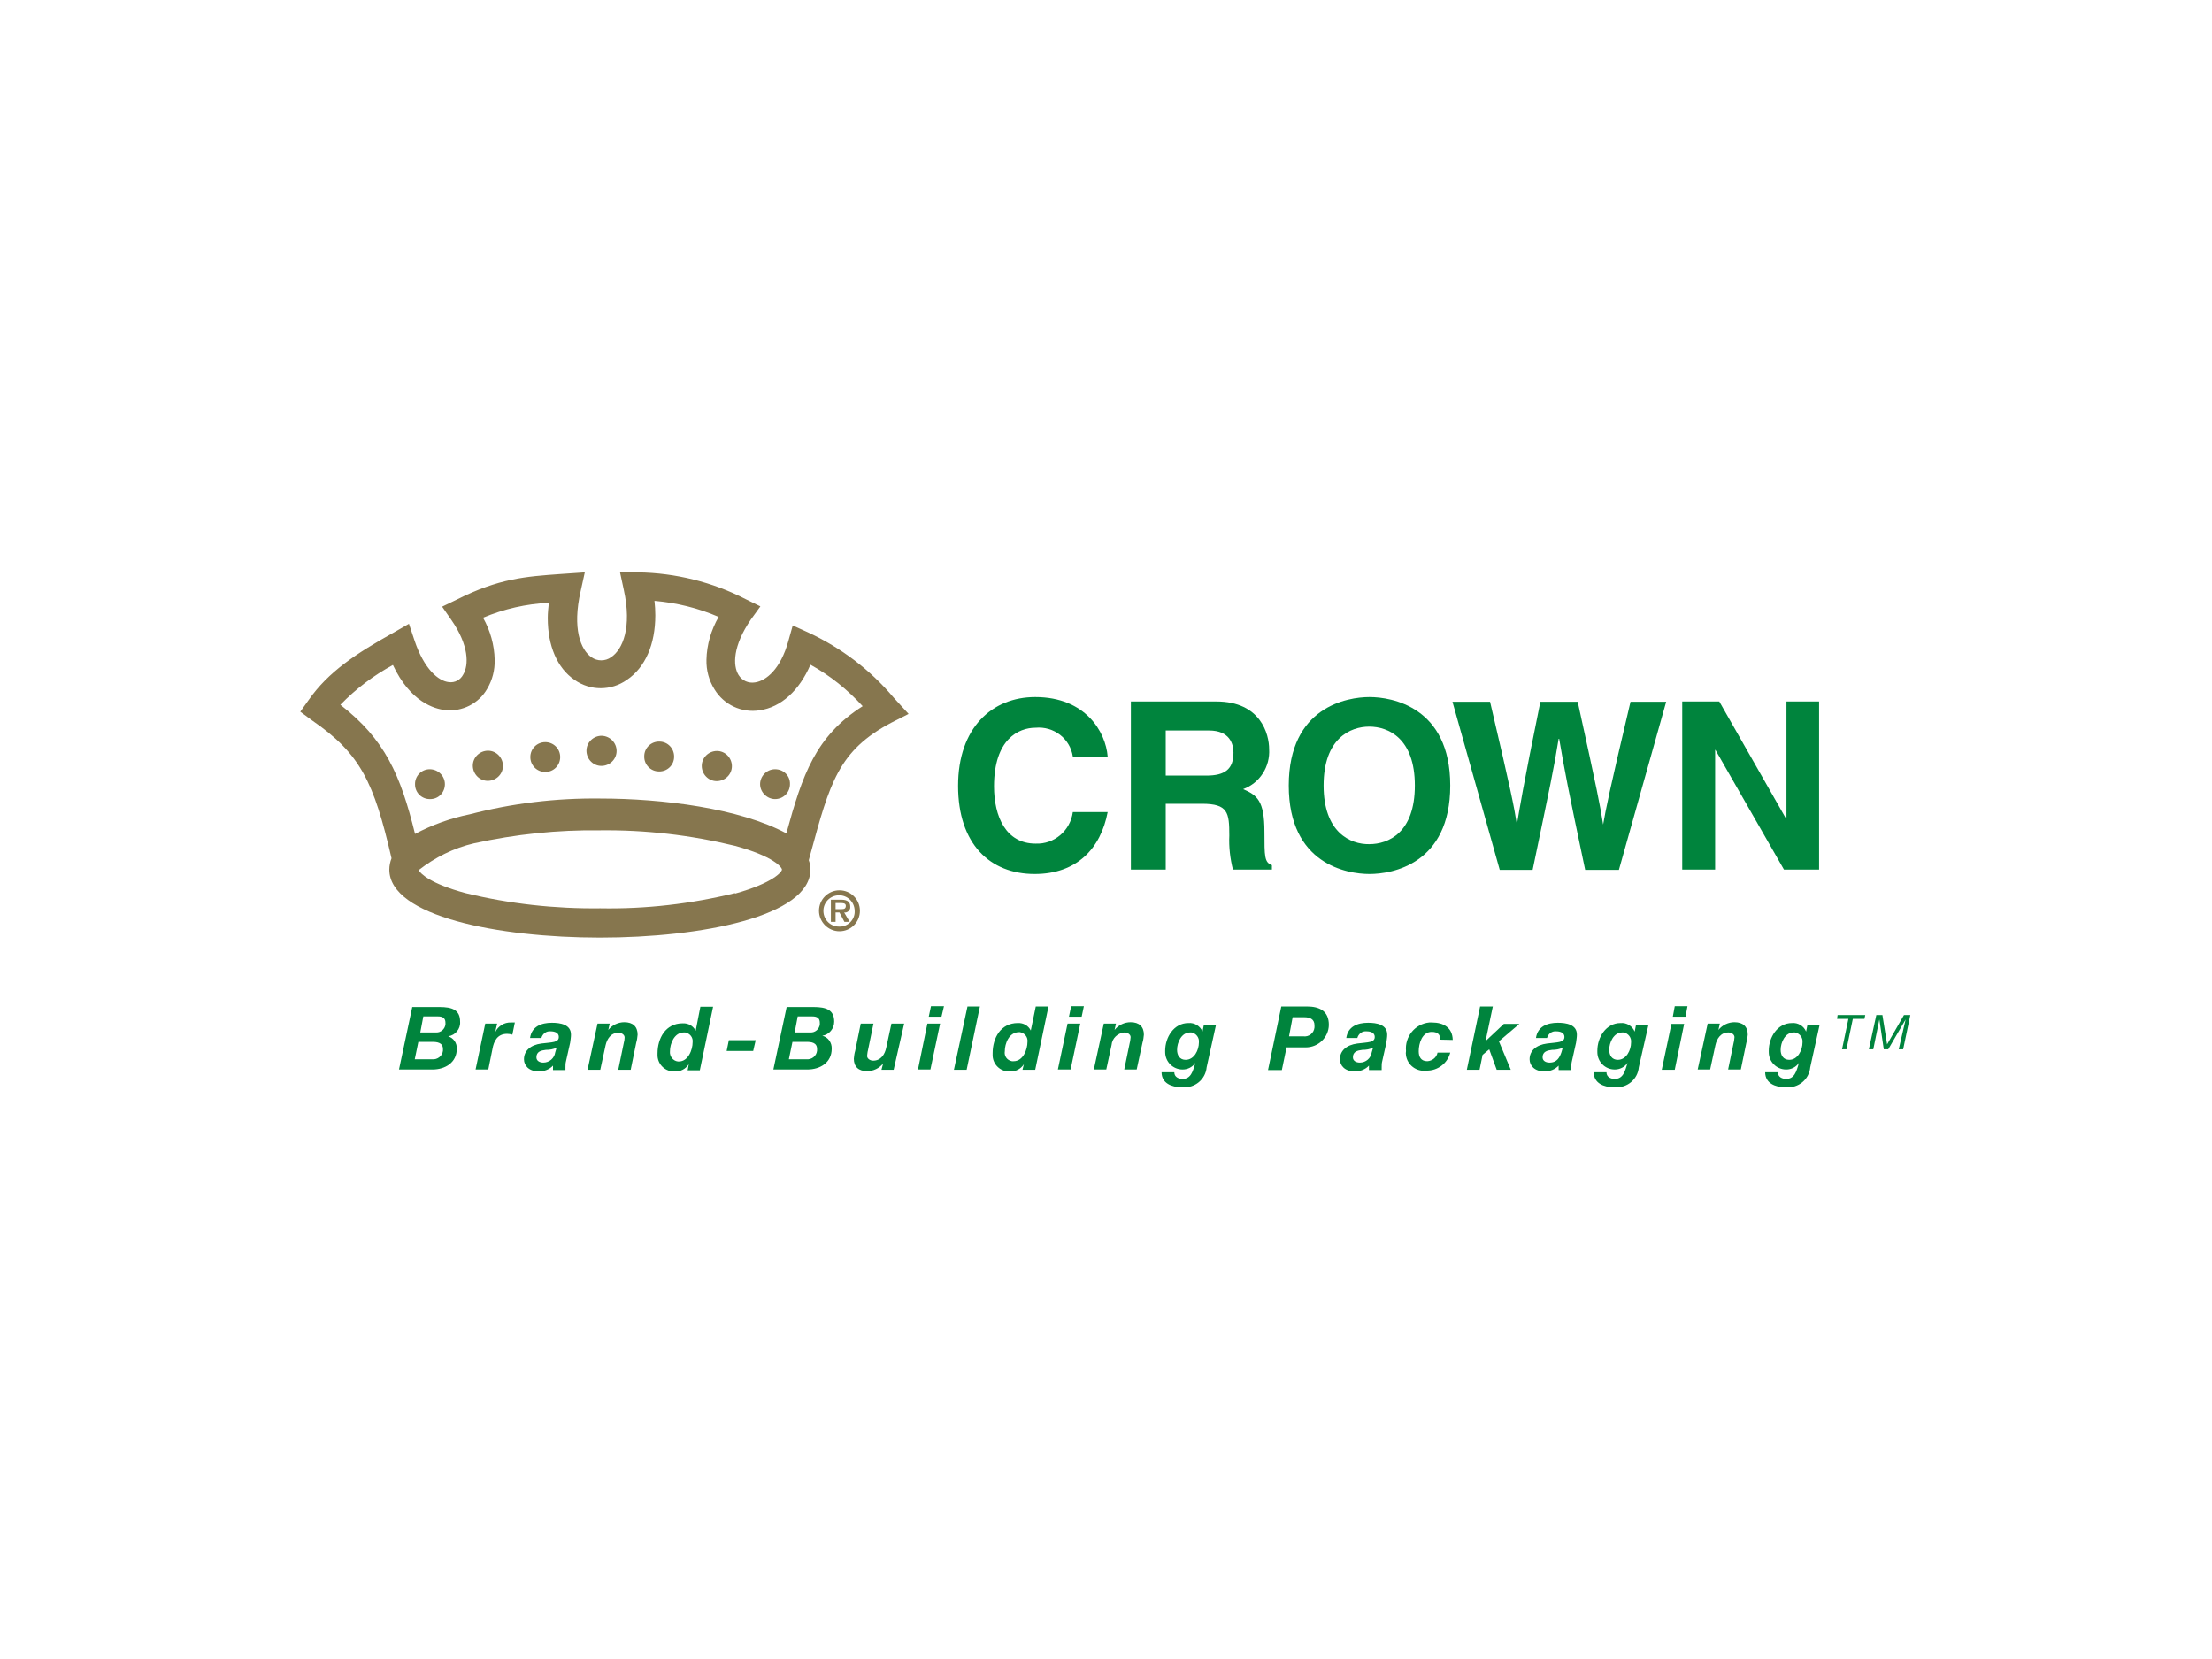 <?xml version="1.0" encoding="utf-8"?>
<!-- Generator: Adobe Illustrator 25.0.1, SVG Export Plug-In . SVG Version: 6.00 Build 0)  -->
<svg version="1.0" id="katman_1" xmlns="http://www.w3.org/2000/svg" xmlns:xlink="http://www.w3.org/1999/xlink" x="0px" y="0px"
	 viewBox="0 0 800 600" style="enable-background:new 0 0 800 600;" xml:space="preserve">
<style type="text/css">
	.st0{fill:#86764E;}
	.st1{fill:#00843D;}
</style>
<g id="Layer_2">
	<g id="Layer_1-2">
		<g id="Layer_2-2">
			<g id="Artwork">
				<path class="st0" d="M302.2,328.8v-2.2h1.8c0.8,0,1.9,0,1.9,1c0,1-0.6,1.2-1.5,1.2H302.2z M305.3,330c1,0.2,2-0.6,2.2-1.6
					c0-0.2,0-0.4,0-0.6c0-1.5-1-2.4-3.1-2.4h-3.9v8h1.7V330h1.4l1.8,3.4h1.9L305.3,330z M303.6,336.8c4.1,0,7.4-3.3,7.4-7.4
					c0-4.1-3.3-7.4-7.4-7.4c-4.1,0-7.4,3.3-7.4,7.4C296.2,333.4,299.5,336.8,303.6,336.8C303.6,336.8,303.6,336.8,303.6,336.8
					 M303.6,335.1c-3.1,0.1-5.7-2.3-5.8-5.5c-0.1-3.1,2.3-5.7,5.5-5.8c3.1-0.1,5.7,2.3,5.8,5.5c0,0,0,0.1,0,0.1l0,0
					c0.2,2.9-2.1,5.5-5,5.7c0,0,0,0,0,0L303.6,335.1"/>
				<path class="st0" d="M284.4,301.4c-16.9-9.1-44.9-12.6-67.3-12.6c-15.9-0.2-31.8,1.7-47.2,5.7c-6.9,1.4-13.6,3.8-19.8,7.1
					c-5.3-21.5-10.9-34.2-27-46.7c5.6-5.8,12-10.6,19-14.4c6.3,13.4,15,15.9,18.9,16.3c6.2,0.7,12.2-2.4,15.2-7.7
					c1.9-3.2,2.8-6.8,2.7-10.5c-0.1-5.3-1.6-10.6-4.2-15.2c7.6-3.2,15.6-5,23.8-5.4c-0.2,1.8-0.4,3.7-0.4,5.5
					c0,10.1,3.4,18.1,9.7,22.4c5.7,4,13.2,4,18.9,0c6.7-4.5,10.3-12.9,10.3-23.4c0-1.7-0.1-3.4-0.3-5.2c8,0.7,15.8,2.6,23.2,5.8
					c-2.7,4.7-4.3,10.1-4.4,15.5c-0.1,3.8,0.9,7.5,2.9,10.7c3.4,5.6,9.8,8.6,16.3,7.6c7.8-1.1,14.4-7.2,18.4-16.5
					c7.1,3.9,13.4,9,18.9,15C294.9,266.3,290.2,280.2,284.4,301.4 M265.9,323c-16,3.9-32.3,5.8-48.8,5.5
					c-16.4,0.2-32.8-1.6-48.8-5.5c-12.6-3.4-16.2-7-16.9-8.3c5.9-4.6,12.7-8,20-9.7c15-3.3,30.3-4.9,45.6-4.7
					c16.4-0.2,32.8,1.7,48.8,5.6c14,3.8,17,7.8,17,8.6c0,0.8-3.1,4.8-17,8.7 M323.2,252.3c-8.5-10.1-19.1-18.1-31-23.6l-5.5-2.5
					l-1.6,5.7c-2.8,10.1-8,14.3-12,14.9c-2.4,0.4-4.7-0.6-6-2.7c-2.1-3.4-2.1-10.5,4.5-20.1l3.4-4.7l-5.3-2.6
					c-12-6.2-25.4-9.5-38.9-9.7l-6.6-0.2l1.4,6.5c3,13.7-0.4,21.6-4.6,24.4c-2.1,1.5-5,1.5-7.1,0c-3.9-2.7-7-10.4-3.9-23.9l1.5-6.8
					l-8.8,0.6c-12.6,0.9-22.3,1.6-37.4,9.2l-5.4,2.6l3.4,4.9c6.3,9.1,6.3,16.2,4.2,19.7c-1,1.9-3,3-5.2,2.7
					c-3.7-0.4-8.9-4.6-12.4-15.1l-2-6l-5.4,3.1c-13.8,7.7-23.8,14.3-30.9,24.5l-3,4.2l4.2,3.1c17.6,12.1,22.4,22.3,28.8,49.9
					c-0.5,1.3-0.8,2.7-0.8,4.1c0,16.9,39.5,24.6,76.2,24.6s76.1-7.7,76.1-24.6c0-1.2-0.2-2.3-0.6-3.4l0.6-2.2
					c7-25.7,10.1-37.5,29.4-47.6l6.1-3.1L323.2,252.3z"/>
				<path class="st0" d="M217.6,266.1c-3,0-5.5,2.4-5.5,5.4c0,3,2.4,5.5,5.4,5.5c3,0,5.5-2.4,5.5-5.4l0,0
					C223,268.6,220.6,266.2,217.6,266.1"/>
				<path class="st0" d="M197.2,268.4c-3,0-5.4,2.4-5.4,5.4s2.4,5.4,5.4,5.4l0,0l0,0c3,0,5.4-2.4,5.4-5.4
					C202.6,270.8,200.2,268.4,197.2,268.4"/>
				<path class="st0" d="M238.5,268.2c-3-0.1-5.5,2.3-5.5,5.3c-0.1,3,2.3,5.5,5.3,5.5c3,0.1,5.5-2.3,5.5-5.3c0,0,0-0.1,0-0.1
					C243.8,270.6,241.4,268.2,238.5,268.2L238.5,268.2"/>
				<path class="st0" d="M176.5,271.5c-3,0-5.5,2.4-5.5,5.4c0,3,2.4,5.5,5.4,5.5c3,0,5.5-2.4,5.5-5.4
					C181.9,274,179.5,271.5,176.5,271.5C176.5,271.5,176.5,271.5,176.5,271.5L176.5,271.5"/>
				<path class="st0" d="M155.4,278.2c-3,0-5.4,2.5-5.3,5.5c0,3,2.5,5.4,5.5,5.3c3,0,5.3-2.4,5.3-5.4
					C160.9,280.6,158.4,278.2,155.4,278.2C155.4,278.2,155.4,278.2,155.4,278.2L155.4,278.2"/>
				<path class="st0" d="M259.3,271.6c-3,0-5.5,2.4-5.5,5.4c0,3,2.4,5.5,5.4,5.5c3,0,5.5-2.4,5.5-5.4c0,0,0,0,0,0
					C264.7,274.1,262.3,271.6,259.3,271.6C259.3,271.6,259.3,271.6,259.3,271.6"/>
				<path class="st0" d="M280.3,278.2c-3,0-5.4,2.5-5.4,5.4s2.5,5.4,5.4,5.4c3,0,5.4-2.4,5.4-5.4
					C285.8,280.6,283.4,278.2,280.3,278.2C280.4,278.2,280.4,278.2,280.3,278.2"/>
				<path class="st1" d="M388,273.6c-1-6.5-6.9-11-13.5-10.4c-6.1,0-15,4.1-15,21.2c0,10.9,4.3,20.7,15,20.7
					c6.8,0.3,12.6-4.7,13.5-11.4h12.6c-2.5,13.2-11.2,22.4-26.4,22.4c-16.2,0-27.7-10.9-27.7-31.9s12.3-32.1,27.9-32.1
					c18.2,0,25.5,12.6,26.2,21.5L388,273.6z"/>
				<path class="st1" d="M409,314.5h12.6v-23.8h13.1c9.4,0,9.9,3.1,9.9,11.5c-0.2,4.1,0.3,8.3,1.3,12.3H460v-1.6
					c-2.7-1-2.7-3.1-2.7-12.1c0-11.3-2.7-13.2-7.7-15.4c6-2.2,9.8-8.1,9.4-14.5c0-5.3-3-17.2-19.1-17.2H409V314.5z M421.6,280.5
					v-16.3h15.7c7.4,0,8.8,4.8,8.8,8c0,6-3.1,8.3-9.8,8.3H421.6z"/>
				<path class="st1" d="M466.1,284.1c0,28.5,21.1,32,29.2,32s29.2-3.5,29.2-32s-21.2-32-29.2-32S466.1,255.6,466.1,284.1
					 M478.7,284.1c0-17.1,9.7-21.3,16.5-21.3c6.9,0,16.5,4.2,16.5,21.3c0,17.1-9.6,21.2-16.5,21.2
					C488.4,305.4,478.7,301.1,478.7,284.1"/>
				<path class="st1" d="M525.3,253.8h13.6c7.8,33.3,8.6,37.5,9.7,44.4l0,0c1.1-6.3,2-12.6,8.5-44.4h13.5
					c7.3,33.3,7.9,36.5,9.2,44.4l0,0c1-5.7,2-11,9.9-44.4h12.9l-17.1,60.8h-12.2c-6.3-29.8-7.4-35.7-9.4-47.4h-0.2
					c-1.9,11.7-2.9,16.1-9.4,47.4h-11.9L525.3,253.8z"/>
				<polygon class="st1" points="646.1,253.7 657.9,253.7 657.9,314.5 645.2,314.5 620.4,271.2 620.3,271.2 620.3,314.5 
					608.4,314.5 608.4,253.7 621.8,253.7 645.9,296 646.1,296 				"/>
				<path class="st1" d="M152,373.4h5.7c1.7,0.1,3.2-1.2,3.4-2.9c0-0.1,0-0.2,0-0.3c0,0,0-0.2,0-0.3c0-1.7-1-2.3-2.7-2.3h-5.3
					L152,373.4z M150,383.1h6.3c1.9,0.2,3.7-1.2,3.9-3.1c0-0.2,0-0.4,0-0.6c0-2.4-2.2-2.6-4-2.6h-4.9L150,383.1z M149.1,364.2h9.8
					c4.6,0,7.5,1,7.5,5.3c0.2,2.6-1.7,4.9-4.3,5.3l0,0c1.9,0.6,3.2,2.4,3.1,4.5c0,5-4.2,7.5-8.8,7.5h-12.1L149.1,364.2z"/>
				<path class="st1" d="M175.5,370.2h4.3l-0.7,3.1l0,0c1-2.2,3.3-3.6,5.7-3.5c0.5,0,0.9,0,1.4,0l-0.9,4.4c-0.6-0.2-1.3-0.3-1.9-0.3
					c-3.5,0-4.8,2.6-5.3,5.5l-1.5,7.4H172L175.5,370.2z"/>
				<path class="st1" d="M201.3,378.9c-1.2,0.6-2.5,0.8-3.9,0.8c-1.7,0.2-3.4,0.6-3.4,2.7c0,1.3,1.2,1.9,2.5,1.9
					c2.2,0,4-1.6,4.3-3.7L201.3,378.9z M191.7,375.4c0.6-4.2,4.1-5.5,7.9-5.5c3,0,7,0.6,6.9,4.4c0,0.9-0.2,1.9-0.3,2.8l-1.5,6.7
					c-0.2,0.7-0.2,1.5-0.2,2.2c0,0.3,0,0.7,0,1H200v-1.6c-1.3,1.4-3.2,2.1-5.1,2.1c-3.6,0-5.4-2.1-5.4-4.4c0-3.1,2.4-5.2,6.3-5.7
					s6.3-0.3,6.3-2.4c0-1.6-1.7-2-2.9-2c-1.6-0.2-3,0.9-3.4,2.4H191.7z"/>
				<path class="st1" d="M216.1,370.2h4.4l-0.5,2.3l0,0c1.4-1.8,3.6-2.8,5.8-2.8c3.1,0,4.8,1.6,4.8,4.5c-0.1,1-0.2,1.9-0.5,2.9
					l-2,9.8h-4.5l2-9.7c0.2-0.7,0.3-1.4,0.3-2c0-1-1.1-1.7-2.2-1.7c-2.8,0-4.2,2.3-4.7,4.6l-1.9,8.8h-4.6L216.1,370.2z"/>
				<path class="st1" d="M242.3,380.2c-0.2,1.8,1.1,3.5,2.9,3.7h0.3c3.4,0,5-4.2,5-7c0.2-1.7-1-3.2-2.7-3.5h-0.5
					C243.9,373.4,242.3,377.4,242.3,380.2 M249.1,384.9L249.1,384.9c-1.1,1.7-3,2.7-5,2.6c-3.3,0.2-6.1-2.3-6.3-5.6
					c0-0.3,0-0.6,0-0.9c0-5.5,2.9-10.9,9.1-10.9c2-0.1,3.8,0.9,4.7,2.7l0,0l1.7-8.7h4.6l-4.8,23h-4.4L249.1,384.9z"/>
				<polygon class="st1" points="263.6,376.2 262.8,380.1 272.4,380.1 273.3,376.2 				"/>
				<path class="st1" d="M287.4,373.4h5.7c1.7,0.1,3.2-1.2,3.4-2.9c0-0.1,0-0.2,0-0.3c0,0,0-0.2,0-0.3c0-1.7-1-2.3-2.7-2.3h-5.3
					L287.4,373.4z M285.3,383.1h6.3c2,0.2,3.7-1.2,3.9-3.1c0-0.2,0-0.4,0-0.6c0-2.4-2.1-2.6-4-2.6h-4.9L285.3,383.1z M284.5,364.2
					h9.7c4.6,0,7.5,1,7.5,5.3c0,2.5-1.8,4.7-4.3,5.1l0,0c2.1,0.5,3.5,2.5,3.4,4.7c0,5-4.2,7.5-8.8,7.5h-12.3L284.5,364.2z"/>
				<path class="st1" d="M323.2,386.9h-4.4l0.6-2.3l0,0c-1.4,1.8-3.6,2.8-5.8,2.8c-3.1,0-4.8-1.6-4.8-4.5c0.1-1,0.2-1.9,0.5-2.9
					l2-9.8h4.6l-2,9.7c-0.2,0.7-0.2,1.3-0.3,2c0,1,1.1,1.7,2.2,1.7c2.8,0,4.2-2.3,4.7-4.6l1.9-8.8h4.6L323.2,386.9z"/>
				<path class="st1" d="M340.5,367.7h-4.6l0.8-3.8h4.7L340.5,367.7z M335.4,370.2h4.6l-3.5,16.6h-4.5L335.4,370.2z"/>
				<polygon class="st1" points="349.9,364 354.4,364 349.6,386.9 345,386.9 				"/>
				<path class="st1" d="M363.4,380.2c-0.3,1.7,0.8,3.3,2.6,3.6c0.1,0,0.2,0,0.3,0h0.3c3.4,0,5-4.2,5-7c0.2-1.7-1-3.2-2.7-3.5h-0.5
					C364.9,373.4,363.4,377.4,363.4,380.2 M370.3,384.9L370.3,384.9c-1.1,1.7-3,2.7-5,2.6c-3.3,0.2-6.1-2.3-6.3-5.6c0-0.3,0-0.7,0-1
					c0-5.5,2.9-10.9,9.1-10.9c2-0.1,3.8,0.9,4.7,2.7l0,0l1.8-8.7h4.6l-4.8,22.9h-4.6L370.3,384.9z"/>
				<path class="st1" d="M391.2,367.7h-4.6l0.8-3.8h4.6L391.2,367.7z M386.1,370.2h4.6l-3.5,16.6h-4.6L386.1,370.2z"/>
				<path class="st1" d="M399.2,370.2h4.4l-0.5,2.3l0,0c1.4-1.8,3.6-2.8,5.8-2.8c3.1,0,4.8,1.6,4.8,4.5c-0.1,1-0.2,1.9-0.5,2.9
					l-2.1,9.7h-4.5l2-9.7c0.2-0.7,0.2-1.3,0.3-2c0-1-1.1-1.7-2.2-1.7c-2.5,0.2-4.5,2.1-4.7,4.6l-1.9,8.8h-4.5L399.2,370.2z"/>
				<path class="st1" d="M425.7,379.7c0,2,1,3.6,3.1,3.6c3.1,0,4.8-3.5,4.8-6.3c0.2-1.7-1-3.3-2.7-3.6h-0.5c-3.1,0-4.7,3.6-4.7,6.3
					 M436.4,386c-0.4,4.4-4.3,7.6-8.7,7.2c0,0,0,0,0,0h-0.5c-3.4,0-7.1-1.4-7.1-5.4h4.6c0,1.7,1.5,2.4,3,2.4c2.9,0,3.7-2.5,4.6-5.8
					l0,0c-1,1.5-2.7,2.4-4.6,2.4c-3.5,0-6.3-2.8-6.3-6.3c0-0.2,0-0.3,0-0.5c0-4.8,3.1-10,8.4-10c2.2-0.2,4.3,1.1,5.1,3.1l0,0
					l0.5-2.5h4.4L436.4,386z"/>
				<path class="st1" d="M466.2,374.8h5.1c2,0.3,3.9-1.1,4.1-3.2c0-0.3,0-0.6,0-0.8c0-2.3-1.8-2.9-3.6-2.9h-4.3L466.2,374.8z
					 M463.4,364h9.2c4.6,0,8,1.6,8,6.7c-0.1,4.5-3.8,8.1-8.4,8.1c0,0,0,0,0,0h-6.9l-1.7,8.2h-5L463.4,364z"/>
				<path class="st1" d="M496.6,378.9c-1.2,0.6-2.5,0.8-3.9,0.8c-1.7,0.2-3.4,0.6-3.4,2.7c0,1.3,1.2,1.9,2.5,1.9
					c2.2,0,4-1.6,4.3-3.7L496.6,378.9z M486.9,375.4c0.6-4.2,4.1-5.5,7.9-5.5c3,0,7,0.6,6.9,4.4c0,0.9-0.2,1.9-0.3,2.8l-1.5,6.7
					c-0.2,0.7-0.2,1.5-0.2,2.2c0,0.3,0,0.7,0,1h-4.6v-1.6c-1.3,1.4-3.2,2.1-5.1,2.1c-3.6,0-5.4-2.1-5.4-4.4c0-3.1,2.4-5.2,6.3-5.7
					s6.3-0.3,6.3-2.4c0-1.6-1.7-2-2.9-2c-1.6-0.2-3,0.9-3.4,2.4H486.9z"/>
				<path class="st1" d="M520.9,376c0-2-1.1-2.8-3.1-2.8c-3.5,0-4.7,4.2-4.7,7c0,2,0.8,3.6,3.1,3.6c1.8-0.1,3.4-1.4,3.7-3.1h4.6
					c-1,3.9-4.6,6.6-8.6,6.5c-3.6,0.5-6.9-2-7.4-5.5c-0.1-0.5-0.1-1.1,0-1.6c-0.5-5.2,3.3-9.8,8.4-10.3h1c4.1,0,7.4,1.8,7.5,6.3
					L520.9,376z"/>
				<polygon class="st1" points="535.3,364 539.9,364 537.3,376.4 537.3,376.5 543.9,370.3 549.5,370.3 542.1,376.6 546.4,386.9 
					541.3,386.9 538.6,379.5 536.2,381.5 535.1,386.9 530.5,386.9 				"/>
				<path class="st1" d="M565.2,378.9c-1.2,0.6-2.5,0.8-3.9,0.8c-1.7,0.2-3.4,0.6-3.4,2.7c0,1.3,1.2,1.9,2.5,1.9
					c2.8,0,3.7-2,4.3-3.7L565.2,378.9z M555.5,375.4c0.6-4.2,4.1-5.5,7.9-5.5c3,0,7,0.6,6.9,4.4c0,0.9-0.2,1.9-0.3,2.8l-1.5,6.7
					c-0.2,0.7-0.2,1.5-0.2,2.2c0,0.3,0,0.7,0,1h-4.6v-1.6c-1.3,1.4-3.2,2.1-5.1,2.1c-3.6,0-5.4-2.1-5.4-4.4c0-3.1,2.4-5.2,6.3-5.7
					s6.3-0.3,6.3-2.4c0-1.6-1.7-2-2.9-2c-1.6-0.2-3,0.9-3.4,2.4H555.5z"/>
				<path class="st1" d="M582,379.7c0,2,1,3.6,3.1,3.6c3.1,0,4.8-3.5,4.8-6.3c0.2-1.7-1-3.3-2.7-3.6h-0.5c-3.1,0-4.7,3.6-4.7,6.3
					 M592.7,386c-0.4,4.4-4.3,7.6-8.7,7.2c0,0,0,0,0,0h-0.5c-3.4,0-7.1-1.4-7.1-5.4h4.6c0,1.7,1.5,2.4,3,2.4c2.9,0,3.7-2.5,4.6-5.8
					l0,0c-1,1.5-2.7,2.4-4.6,2.4c-3.5,0-6.3-2.8-6.3-6.3c0-0.2,0-0.3,0-0.5c0-4.8,3.1-10,8.4-10c2.2-0.2,4.3,1.1,5.1,3.1l0,0
					l0.5-2.5h4.5L592.7,386z"/>
				<path class="st1" d="M609.6,367.7H605l0.7-3.8h4.6L609.6,367.7z M604.5,370.3h4.6l-3.4,16.6H601L604.5,370.3z"/>
				<path class="st1" d="M617.6,370.2h4.4l-0.5,2.3l0,0c1.4-1.8,3.6-2.8,5.8-2.8c3.1,0,4.8,1.6,4.8,4.5c-0.1,1-0.2,1.9-0.5,2.9
					l-2,9.7H625l2-9.7c0.2-0.7,0.2-1.3,0.3-2c0-1-1.1-1.7-2.2-1.7c-2.8,0-4.2,2.3-4.7,4.6l-1.9,8.8H614L617.6,370.2z"/>
				<path class="st1" d="M644,379.7c0,2,1,3.6,3.1,3.6c3.1,0,4.8-3.5,4.8-6.3c0.2-1.7-1-3.3-2.7-3.6h-0.5c-3.1,0-4.7,3.6-4.7,6.3
					 M654.7,386c-0.4,4.4-4.3,7.6-8.7,7.2c0,0,0,0,0,0h-0.5c-3.4,0-7.1-1.4-7.1-5.4h4.6c0,1.7,1.5,2.4,3,2.4c2.9,0,3.7-2.5,4.6-5.8
					l0,0c-1,1.5-2.7,2.4-4.6,2.4c-3.5,0-6.3-2.8-6.3-6.3c0-0.2,0-0.3,0-0.5c0-4.8,3.1-10,8.4-10c2.2-0.2,4.3,1.1,5.1,3.1l0,0
					l0.5-2.5h4.4L654.7,386z"/>
				<polygon class="st1" points="674.3,368.5 670.1,368.5 667.8,379.5 666.2,379.5 668.5,368.5 664.4,368.5 664.6,367.1 
					674.6,367.1 				"/>
				<polygon class="st1" points="688.6,367.1 682.5,377.7 682.5,377.7 680.8,367.1 678.6,367.1 675.9,379.5 677.5,379.5 
					679.7,368.7 679.7,368.7 681.3,379.5 682.9,379.5 689.2,368.7 689.2,368.7 686.7,379.5 688.3,379.5 690.9,367.1 				"/>
			</g>
		</g>
	</g>
</g>
</svg>
